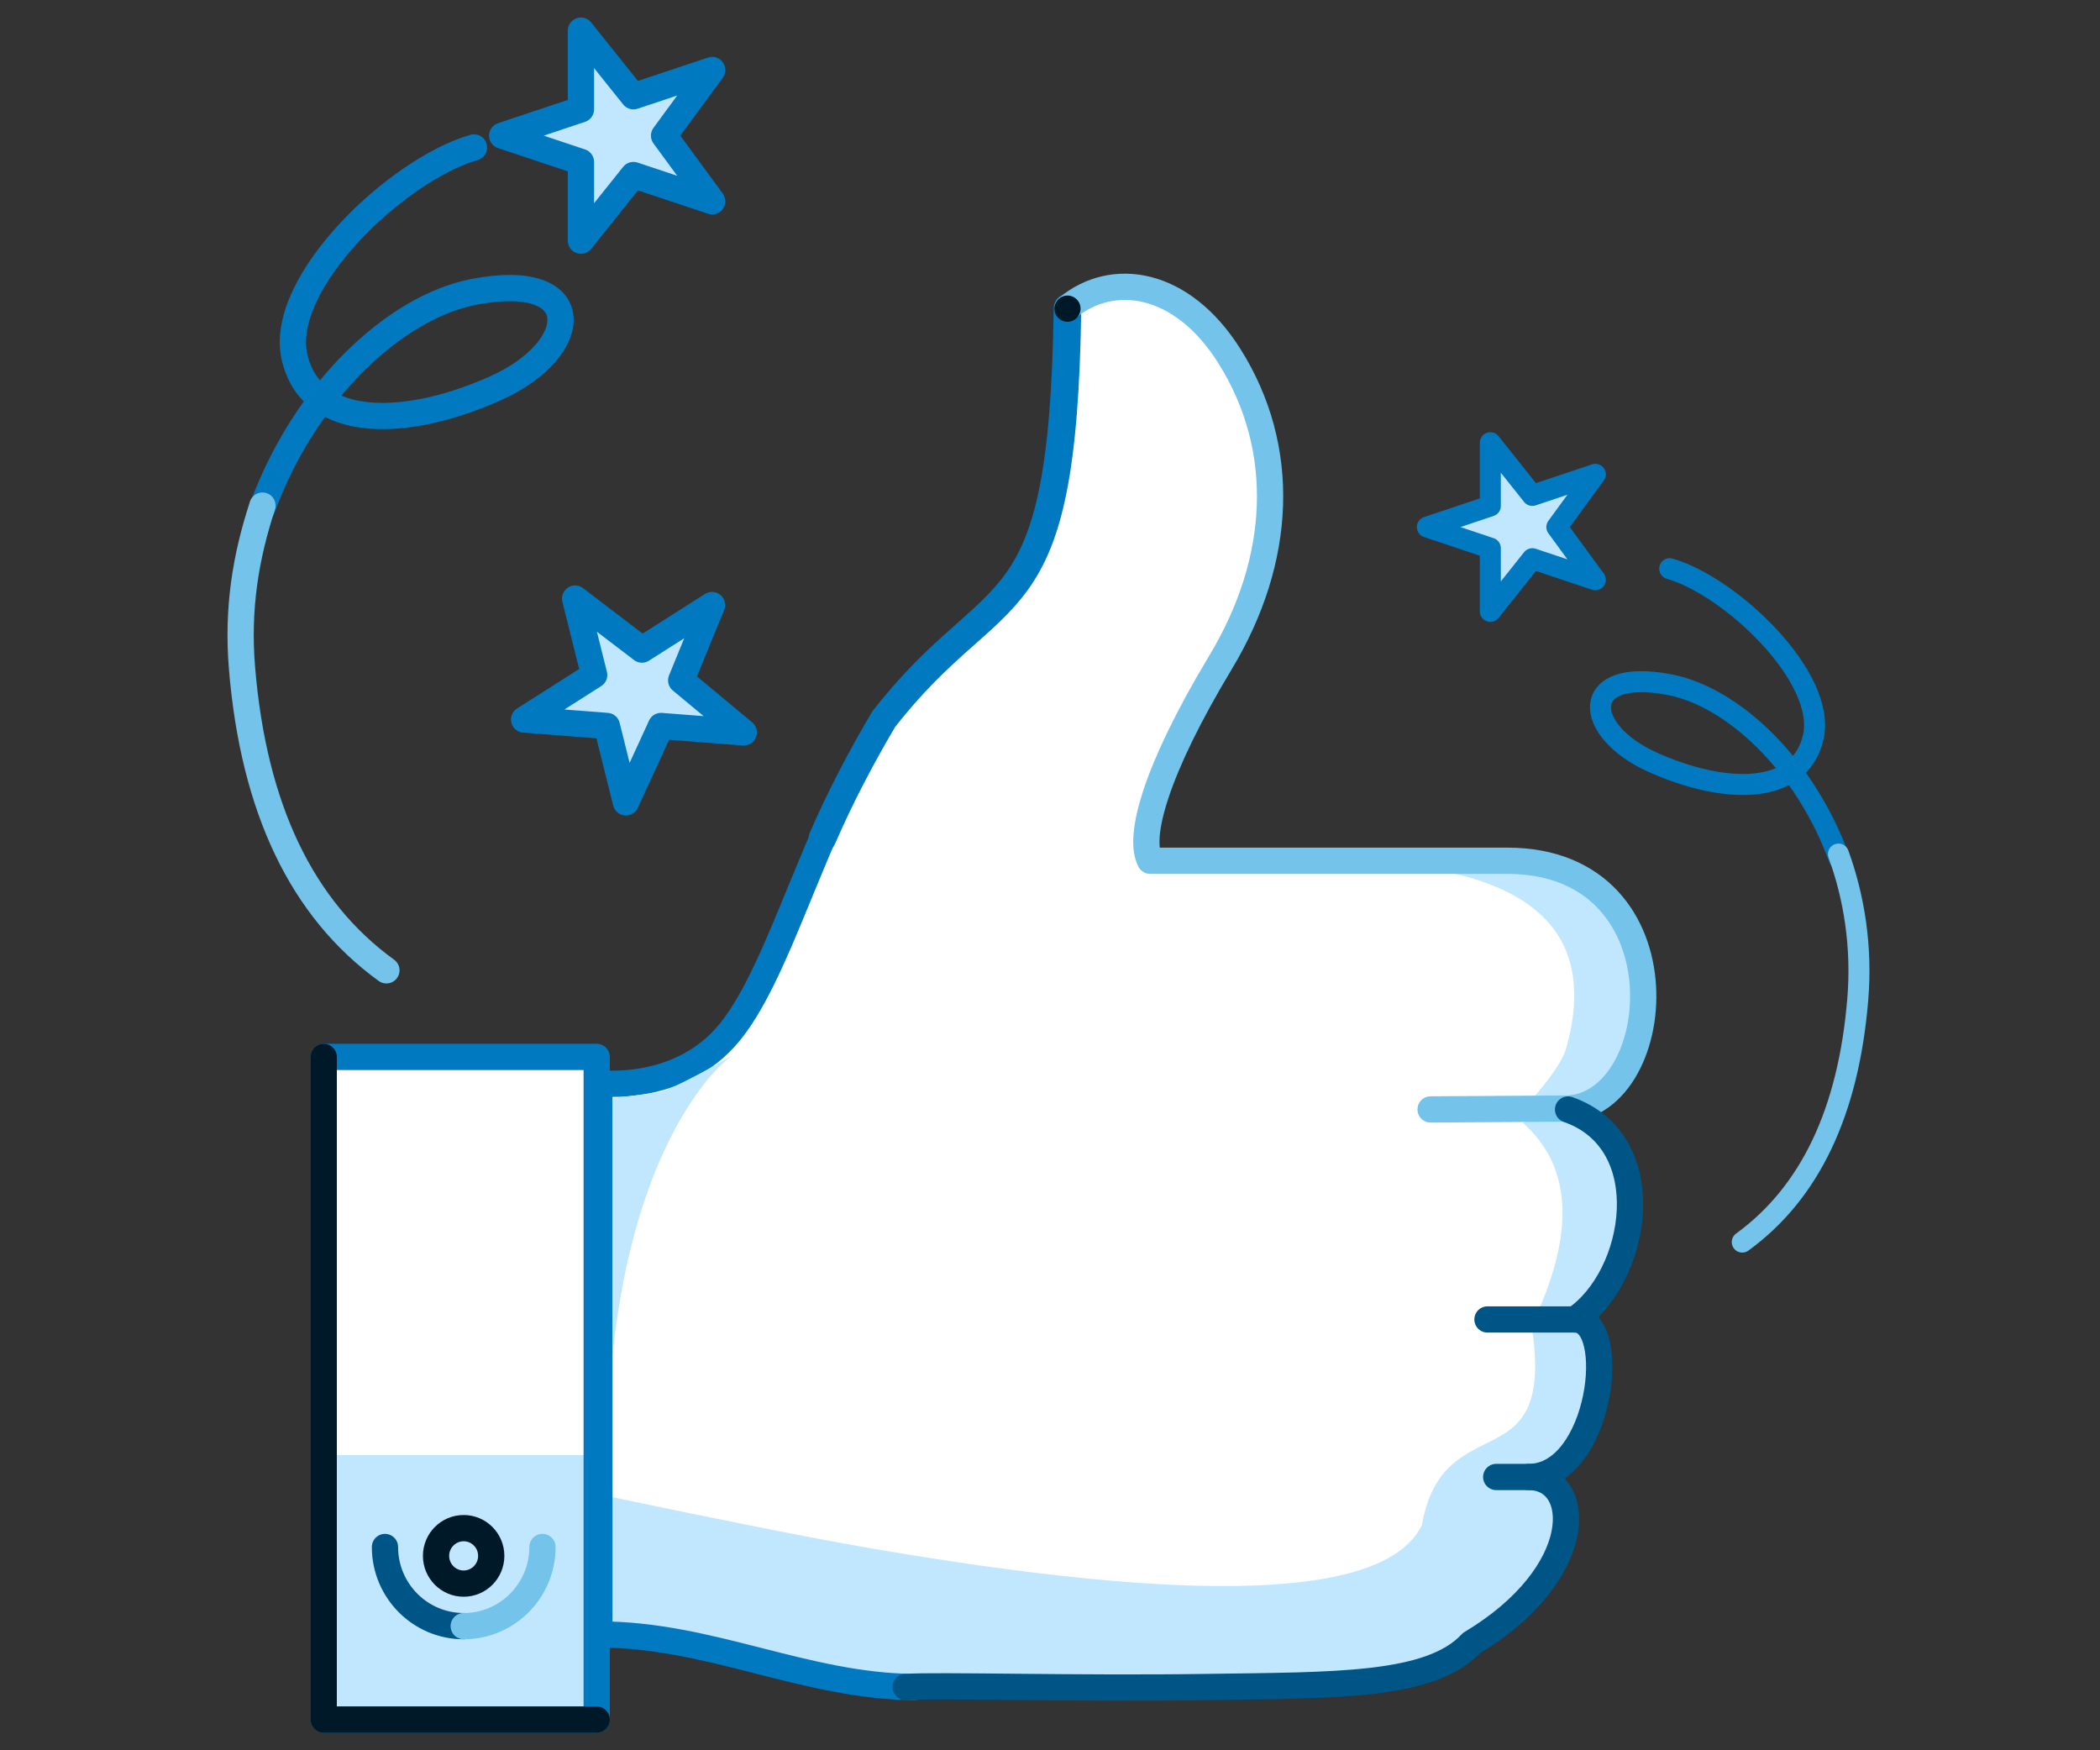 <svg width="240" height="200" viewBox="0 0 240 200" fill="none" xmlns="http://www.w3.org/2000/svg">
<rect x="0" y="0" width="240" height="200" fill="#333333" stroke="none"/>
<path fill-rule="evenodd" clip-rule="evenodd" d="M37.496 196.771H67.996V192.771V186.771L79.996 188.771L99.996 192.771H148.996H156.496C160.83 189.105 163.663 187.438 164.996 187.771C166.33 188.105 169.663 186.105 174.996 181.771L177.496 175.771V169.271L181.996 163.271V155.771V150.771L185.996 142.771V134.771L181.996 128.771L179.996 126.771L185.996 122.771L187.496 117.771V106.271L177.496 98.77H131.496V89.77L140.496 73.77L145.496 58.77L143.996 47.77L137.996 36.27L128.496 32.27L122.496 34.27V50.27L118.496 64.27L109.496 73.77L98.996 85.27L95.996 92.27L86.496 114.521L79.496 122.771L67.996 124.271V120.771H37.496V196.771Z" fill="white"/>
<path fill-rule="evenodd" clip-rule="evenodd" d="M162.496 174.271C164.996 160.271 177.996 169.771 174.996 151.271H180.996L182.996 155.771L181.996 163.271L176.996 168.771L178.996 175.771L170.996 185.271L162.496 189.771L143.996 193.271H120.996L93.496 191.271L78.996 188.271L69.496 186.771L68.496 170.771C82.642 173.737 92.763 175.749 98.859 176.806C137.246 183.461 158.459 182.617 162.496 174.271Z" fill="#C1E7FF"/>
<path fill-rule="evenodd" clip-rule="evenodd" d="M36.996 195.264H68.195V166.264H36.996V195.264Z" fill="#C1E7FF"/>
<path fill-rule="evenodd" clip-rule="evenodd" d="M52.988 174.617C54.73 174.617 56.142 176.036 56.142 177.786C56.142 179.536 54.73 180.955 52.988 180.955C51.246 180.955 49.834 179.536 49.834 177.786C49.834 176.036 51.246 174.617 52.988 174.617Z" stroke="#001928" stroke-width="3" stroke-linecap="round" stroke-linejoin="round"/>
<path d="M43.996 176.771C43.996 181.765 48.026 185.814 52.996 185.814" stroke="#005587" stroke-width="3" stroke-linecap="round" stroke-linejoin="round"/>
<path d="M52.996 185.814C57.967 185.814 61.996 181.765 61.996 176.771" stroke="#73C3EB" stroke-width="3" stroke-linecap="round" stroke-linejoin="round"/>
<path d="M94.988 93.536C90.488 103.62 87.523 112.902 83.361 117.989C77.678 124.934 68.496 123.77 68.496 123.77V186.77C81.179 186.77 91.979 192.687 104.496 192.77" stroke="#0079C1" stroke-width="3" stroke-linecap="round" stroke-linejoin="round"/>
<path d="M121.996 35.178C121.496 72.678 114.116 65.351 100.996 82.178C98.279 86.767 95.932 91.313 93.996 95.771" stroke="#0079C1" stroke-width="3.15" stroke-linecap="round" stroke-linejoin="round"/>
<path fill-rule="evenodd" clip-rule="evenodd" d="M36.996 196.495H68.195V120.771H36.996V196.495Z" stroke="#0079C1" stroke-width="3" stroke-linecap="round" stroke-linejoin="round"/>
<path d="M68.195 196.495H36.996V120.771" stroke="#001928" stroke-width="3" stroke-linecap="round" stroke-linejoin="round"/>
<path fill-rule="evenodd" clip-rule="evenodd" d="M175.996 149.358C179.996 139.966 179.33 132.937 173.996 128.27C175.33 127.937 177.996 127.937 181.996 128.27L185.996 135.858L184.996 144.858L181.996 149.358L177.996 150.858L175.996 149.358Z" fill="#C1E7FF"/>
<path fill-rule="evenodd" clip-rule="evenodd" d="M69.996 125.471V154.971C72.496 130.471 81.996 121.77 83.496 120.77C84.996 119.77 78.496 123.77 75.496 124.77C73.163 125.104 71.33 125.337 69.996 125.471Z" fill="#C1E7FF"/>
<path d="M169.996 150.771H181.246" stroke="#005587" stroke-width="3" stroke-linecap="round" stroke-linejoin="round"/>
<path fill-rule="evenodd" clip-rule="evenodd" d="M57.392 15.5L66.392 18.5V27.5L72.392 20L81.392 23L75.892 15.5L81.392 8L72.392 11L66.392 3.5V12.5L57.392 15.5Z" fill="#C1E7FF"/>
<path fill-rule="evenodd" clip-rule="evenodd" d="M57.392 15.5L66.392 18.5V27.5L72.392 20L81.392 23L75.892 15.5L81.392 8L72.392 11L66.392 3.5V12.5L57.392 15.5Z" stroke="#0079C1" stroke-width="3" stroke-linecap="round" stroke-linejoin="round"/>
<path fill-rule="evenodd" clip-rule="evenodd" d="M59.899 82.22L69.358 82.953L71.535 91.686L75.543 82.957L85.001 83.691L77.849 77.744L81.372 69.137L73.365 74.225L65.729 68.399L67.906 77.132L59.899 82.22Z" fill="#C1E7FF"/>
<path fill-rule="evenodd" clip-rule="evenodd" d="M59.899 82.22L69.358 82.953L71.535 91.686L75.543 82.957L85.001 83.691L77.849 77.744L81.372 69.137L73.365 74.225L65.729 68.399L67.906 77.132L59.899 82.22Z" stroke="#0079C1" stroke-width="3" stroke-linecap="round" stroke-linejoin="round"/>
<path d="M29.93 58.163C34.879 44.584 45.235 35.066 54.172 33.348C67.172 30.848 66.672 39.848 56.672 44.348C46.672 48.848 35.672 49.348 33.672 40.848C31.672 32.348 45.435 19.348 54.172 16.848" stroke="#0079C1" stroke-width="3" stroke-linecap="round" stroke-linejoin="round"/>
<path d="M44.161 110.877C34.494 103.877 28.994 92.377 27.661 76.377C27.086 69.483 28.098 63.569 29.996 57.772" stroke="#73C3EB" stroke-width="3" stroke-linecap="round" stroke-linejoin="round"/>
<path fill-rule="evenodd" clip-rule="evenodd" d="M163.123 60.225L170.323 62.635V69.867L175.123 63.84L182.323 66.25L177.924 60.225L182.323 54.2L175.123 56.61L170.323 50.584V57.815L163.123 60.225Z" fill="#C1E7FF"/>
<path fill-rule="evenodd" clip-rule="evenodd" d="M163.123 60.225L170.323 62.635V69.867L175.123 63.84L182.323 66.25L177.924 60.225L182.323 54.2L175.123 56.61L170.323 50.584V57.815L163.123 60.225Z" stroke="#0079C1" stroke-width="2.4" stroke-linecap="round" stroke-linejoin="round"/>
<path d="M210.218 98.175C206.258 87.266 197.974 79.618 190.823 78.238C180.424 76.23 180.823 83.46 188.823 87.075C196.823 90.691 205.623 91.093 207.224 84.264C208.823 77.435 197.813 66.99 190.823 64.982" stroke="#0079C1" stroke-width="2.4" stroke-linecap="round" stroke-linejoin="round"/>
<path d="M199.115 141.929C206.848 136.305 211.249 127.066 212.315 114.211C212.815 108.186 211.909 102.552 210.109 97.593" stroke="#73C3EB" stroke-width="2.4" stroke-linecap="round" stroke-linejoin="round"/>
<path d="M170.996 168.771H176.021" stroke="#005587" stroke-width="3" stroke-linecap="round" stroke-linejoin="round"/>
<path fill-rule="evenodd" clip-rule="evenodd" d="M165.996 99.771C166.572 99.448 169.072 99.448 173.496 99.771C179.315 100.197 182.406 102.837 183.496 103.771C184.55 105.813 186.327 108.966 186.496 110.771C187.496 121.438 183.496 126.605 174.496 126.271C177.087 123.395 178.587 121.229 178.996 119.771C181.996 109.105 177.663 102.438 165.996 99.771Z" fill="#C1E7FF"/>
<path d="M163.496 126.771L178.496 126.678C190.496 127.178 193.289 98.356 172.264 98.356H131.447C129.996 95.678 132.046 88.053 139.496 75.678C146.551 63.961 147.144 51.235 140.496 40.678C135.075 32.069 127.151 30.91 121.996 35.178" stroke="#73C3EB" stroke-width="3" stroke-linecap="round" stroke-linejoin="round"/>
<path fill-rule="evenodd" clip-rule="evenodd" d="M123.482 35.064C123.595 35.884 123.023 36.643 122.202 36.755C121.38 36.871 120.625 36.296 120.51 35.476C120.396 34.655 120.969 33.898 121.791 33.785C122.611 33.67 123.368 34.245 123.482 35.064Z" fill="#001928"/>
<path d="M103.496 192.77C107.054 192.516 122.939 192.993 137.996 192.77C152.566 192.555 163.496 192.77 168.142 187.77C181.496 179.77 180.996 168.77 174.706 168.77C183.01 168.77 185.123 150.77 179.996 150.77C187.208 145.885 189.783 130.473 179.206 126.782" stroke="#005587" stroke-width="3" stroke-linecap="round" stroke-linejoin="round"/>
</svg>
